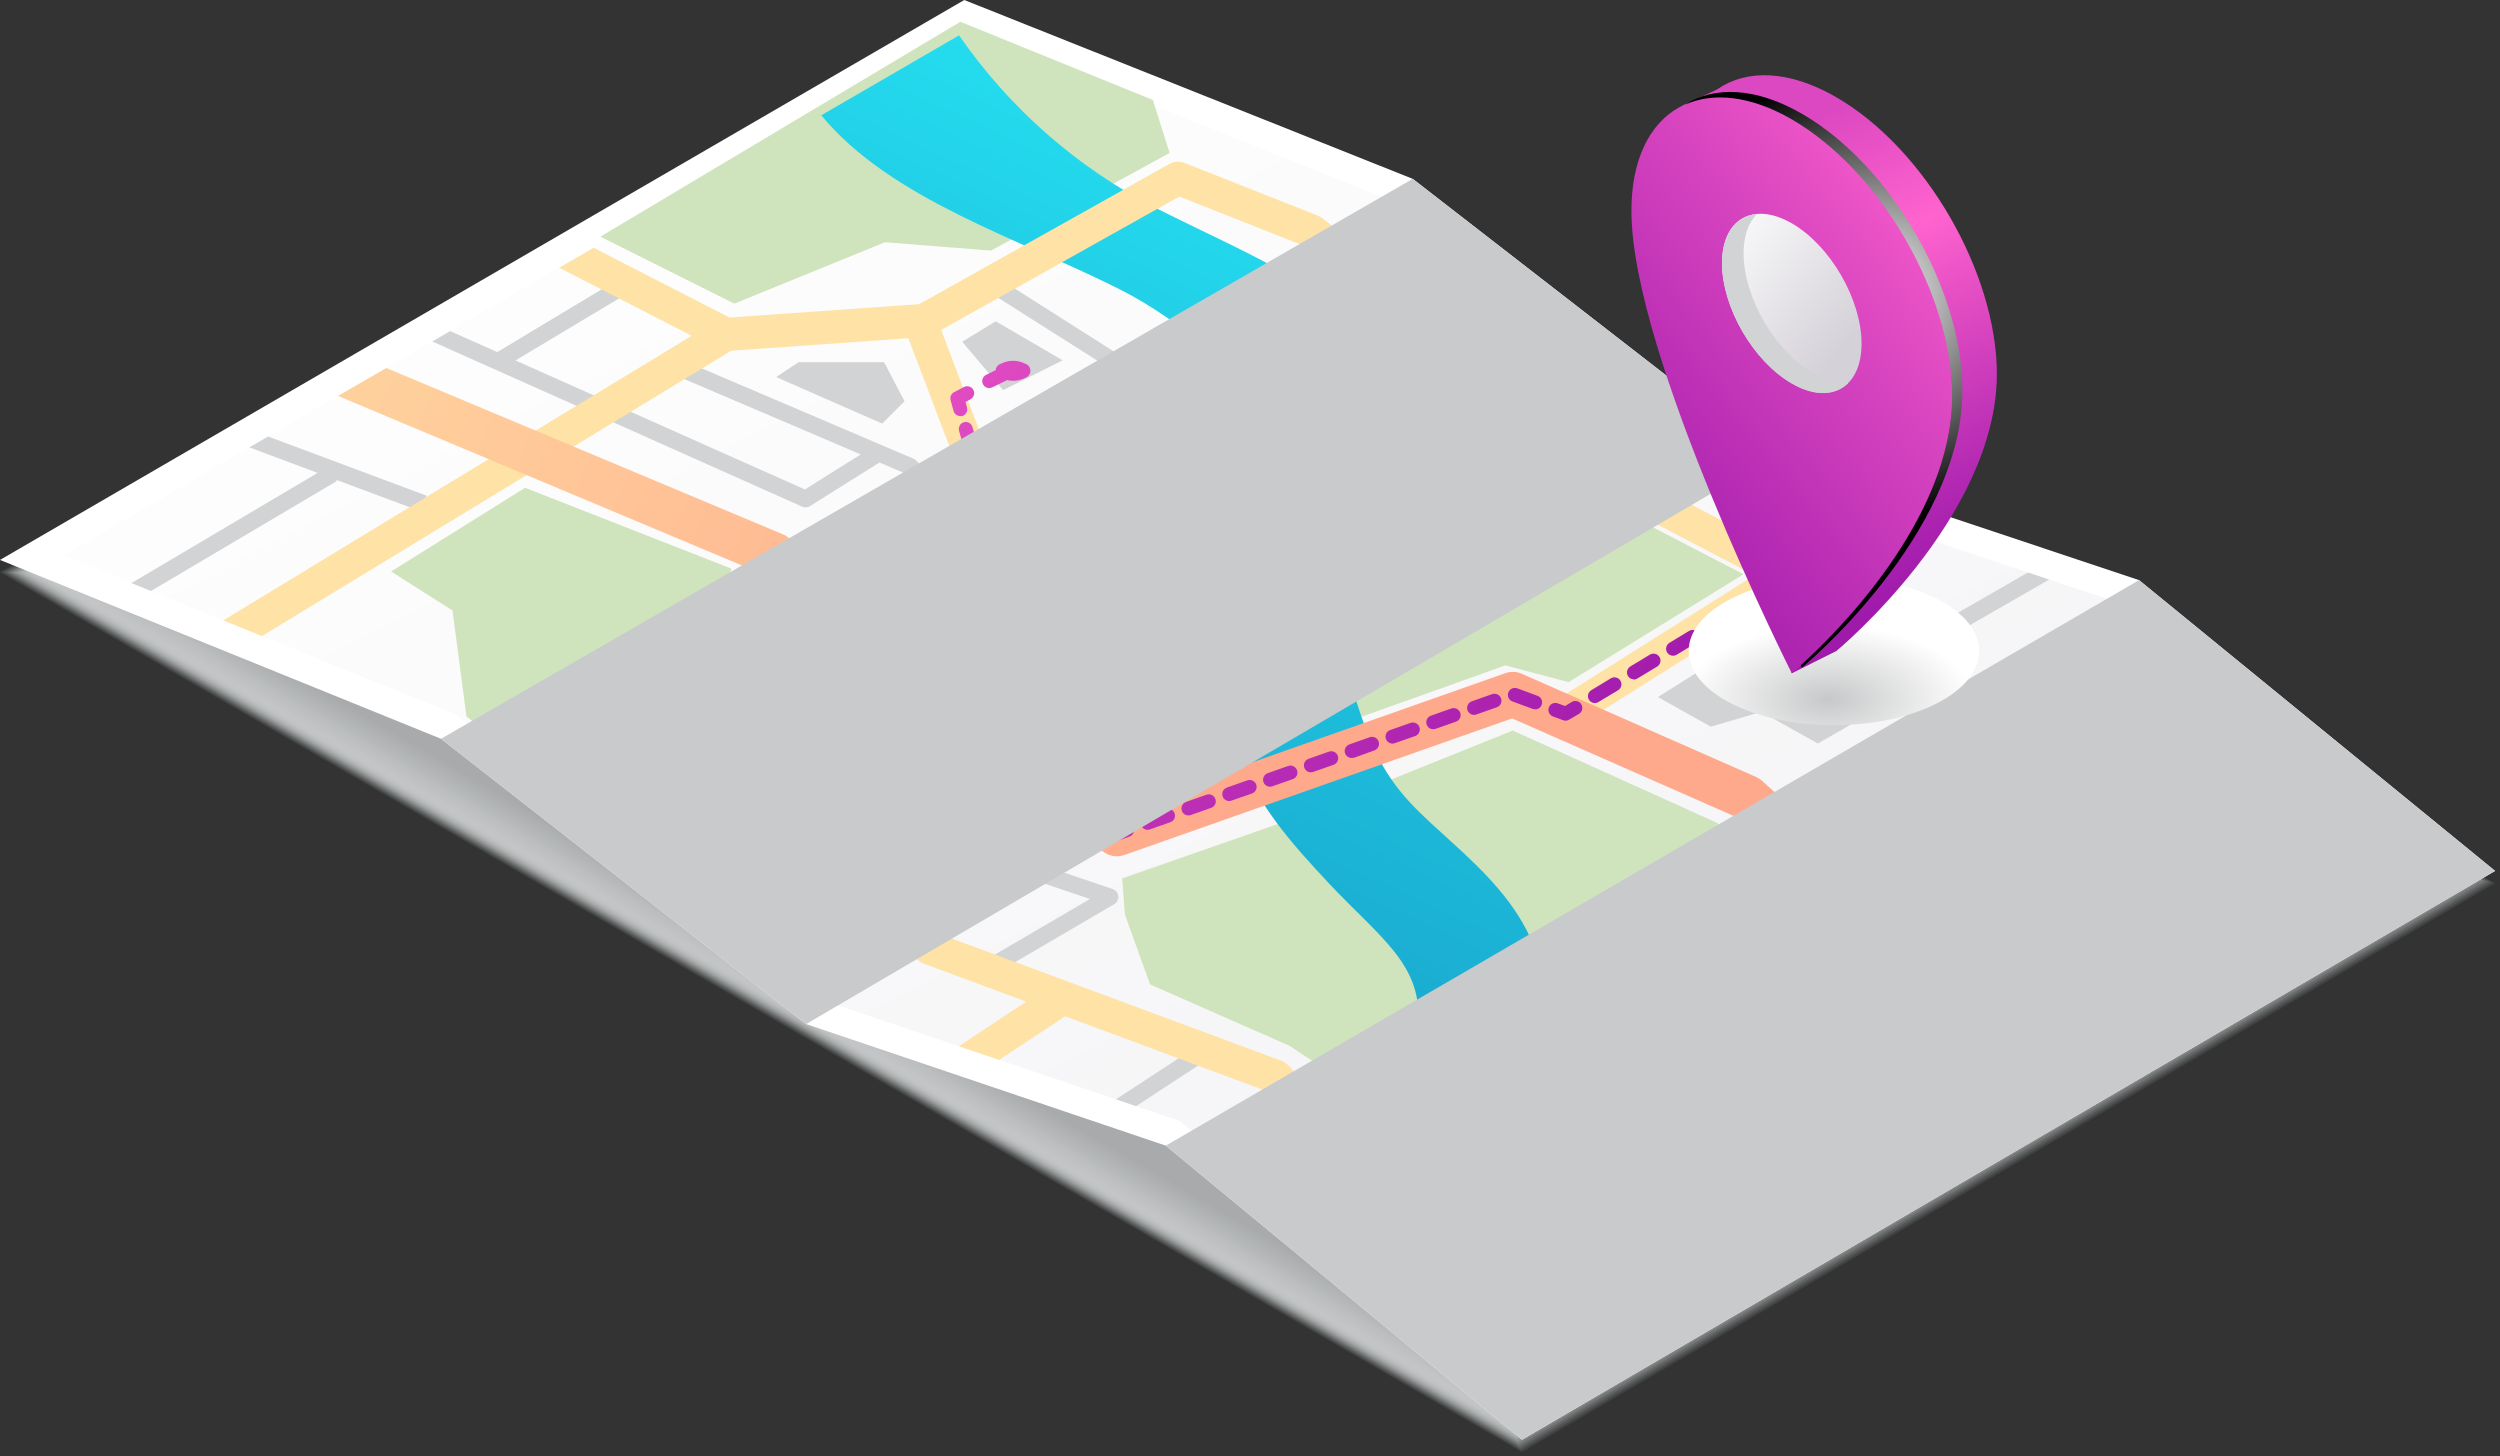 <?xml version="1.0" encoding="UTF-8"?> <svg xmlns="http://www.w3.org/2000/svg" width="448" height="261" viewBox="0 0 448 261" fill="none"><rect x="0" y="0" width="448" height="261" fill="#333333" stroke="none"/> <g clip-path="url(#clip0_733_381)"> <g style="mix-blend-mode:multiply" opacity="0.1"> <path d="M172.8 2.2L0 102.54L272.73 260.2L447.12 158.27L172.8 2.2Z" fill="#D1D3D4"></path> </g> <g style="mix-blend-mode:multiply" opacity="0.12"> <path d="M172.9 2.46L0.52 102.55L272.57 259.83L446.54 158.15L172.9 2.46Z" fill="#D0D2D3"></path> </g> <g style="mix-blend-mode:multiply" opacity="0.14"> <path d="M172.99 2.72L1.04 102.56L272.42 259.45L445.96 158.02L172.99 2.72Z" fill="#CFD1D2"></path> </g> <g style="mix-blend-mode:multiply" opacity="0.16"> <path d="M173.08 2.98L1.55 102.57L272.27 259.07L445.38 157.9L173.08 2.98Z" fill="#CED0D1"></path> </g> <g style="mix-blend-mode:multiply" opacity="0.19"> <path d="M173.17 3.23L2.07 102.58L272.12 258.7L444.79 157.77L173.17 3.23Z" fill="#CDCFD0"></path> </g> <g style="mix-blend-mode:multiply" opacity="0.21"> <path d="M173.27 3.49L2.59 102.59L271.96 258.32L444.21 157.65L173.27 3.49Z" fill="#CCCECF"></path> </g> <g style="mix-blend-mode:multiply" opacity="0.23"> <path d="M173.36 3.75L3.11 102.61L271.81 257.94L443.63 157.52L173.36 3.75Z" fill="#CBCDCE"></path> </g> <g style="mix-blend-mode:multiply" opacity="0.25"> <path d="M173.45 4.01L3.63 102.62L271.66 257.57L443.05 157.39L173.45 4.01Z" fill="#CACCCD"></path> </g> <g style="mix-blend-mode:multiply" opacity="0.27"> <path d="M173.55 4.27L4.15 102.63L271.5 257.19L442.47 157.27L173.55 4.27Z" fill="#C9CBCC"></path> </g> <g style="mix-blend-mode:multiply" opacity="0.29"> <path d="M173.64 4.53L4.66 102.64L271.35 256.81L441.88 157.14L173.64 4.53Z" fill="#C8CACB"></path> </g> <g style="mix-blend-mode:multiply" opacity="0.31"> <path d="M173.73 4.78L5.18 102.65L271.2 256.44L441.3 157.02L173.73 4.78Z" fill="#C7C9CA"></path> </g> <g style="mix-blend-mode:multiply" opacity="0.34"> <path d="M173.83 5.04L5.7 102.66L271.05 256.06L440.72 156.89L173.83 5.04Z" fill="#C6C8C9"></path> </g> <g style="mix-blend-mode:multiply" opacity="0.36"> <path d="M173.92 5.3L6.22 102.67L270.89 255.69L440.14 156.76L173.92 5.3Z" fill="#C5C7C8"></path> </g> <g style="mix-blend-mode:multiply" opacity="0.38"> <path d="M174.01 5.56L6.74 102.69L270.74 255.31L439.56 156.64L174.01 5.56Z" fill="#C4C6C7"></path> </g> <g style="mix-blend-mode:multiply" opacity="0.4"> <path d="M174.1 5.82L7.25 102.7L270.59 254.93L438.98 156.51L174.1 5.82Z" fill="#C3C5C6"></path> </g> <g style="mix-blend-mode:multiply" opacity="0.42"> <path d="M174.2 6.07L7.77 102.71L270.44 254.56L438.39 156.39L174.2 6.07Z" fill="#C2C4C5"></path> </g> <g style="mix-blend-mode:multiply" opacity="0.44"> <path d="M174.29 6.33L8.29 102.72L270.28 254.18L437.81 156.26L174.29 6.33Z" fill="#C1C3C4"></path> </g> <g style="mix-blend-mode:multiply" opacity="0.46"> <path d="M174.38 6.59L8.81 102.73L270.13 253.8L437.23 156.14L174.38 6.59Z" fill="#C0C2C3"></path> </g> <g style="mix-blend-mode:multiply" opacity="0.49"> <path d="M174.48 6.85L9.33 102.74L269.98 253.43L436.65 156.01L174.48 6.85Z" fill="#BFC1C2"></path> </g> <g style="mix-blend-mode:multiply" opacity="0.51"> <path d="M174.57 7.11L9.85 102.75L269.83 253.05L436.07 155.89L174.57 7.11Z" fill="#BEC0C1"></path> </g> <g style="mix-blend-mode:multiply" opacity="0.53"> <path d="M174.66 7.37L10.36 102.77L269.67 252.67L435.49 155.76L174.66 7.37Z" fill="#BDBFC0"></path> </g> <g style="mix-blend-mode:multiply" opacity="0.55"> <path d="M174.76 7.62L10.88 102.78L269.52 252.3L434.9 155.63L174.76 7.62Z" fill="#BDBFC0"></path> </g> <g style="mix-blend-mode:multiply" opacity="0.57"> <path d="M174.85 7.88L11.4 102.79L269.37 251.92L434.32 155.51L174.85 7.88Z" fill="#BCBEBF"></path> </g> <g style="mix-blend-mode:multiply" opacity="0.59"> <path d="M174.94 8.14L11.92 102.8L269.21 251.54L433.74 155.38L174.94 8.14Z" fill="#BBBDBE"></path> </g> <g style="mix-blend-mode:multiply" opacity="0.61"> <path d="M175.04 8.4L12.44 102.81L269.06 251.17L433.16 155.26L175.04 8.4Z" fill="#BABCBD"></path> </g> <g style="mix-blend-mode:multiply" opacity="0.64"> <path d="M175.13 8.66L12.96 102.82L268.91 250.79L432.58 155.13L175.13 8.66Z" fill="#B9BBBC"></path> </g> <g style="mix-blend-mode:multiply" opacity="0.66"> <path d="M175.22 8.91L13.47 102.83L268.76 250.41L432 155.01L175.22 8.91Z" fill="#B8BABB"></path> </g> <g style="mix-blend-mode:multiply" opacity="0.68"> <path d="M175.32 9.17L13.99 102.85L268.6 250.04L431.42 154.88L175.32 9.17Z" fill="#B7B9BA"></path> </g> <g style="mix-blend-mode:multiply" opacity="0.7"> <path d="M175.41 9.43L14.51 102.86L268.45 249.66L430.83 154.75L175.41 9.43Z" fill="#B6B8B9"></path> </g> <g style="mix-blend-mode:multiply" opacity="0.72"> <path d="M175.5 9.69L15.03 102.87L268.3 249.29L430.25 154.63L175.5 9.69Z" fill="#B5B7B8"></path> </g> <g style="mix-blend-mode:multiply" opacity="0.74"> <path d="M175.59 9.95L15.55 102.88L268.15 248.91L429.67 154.5L175.59 9.95Z" fill="#B4B6B7"></path> </g> <g style="mix-blend-mode:multiply" opacity="0.76"> <path d="M175.69 10.21L16.07 102.89L267.99 248.53L429.09 154.38L175.69 10.21Z" fill="#B3B5B6"></path> </g> <g style="mix-blend-mode:multiply" opacity="0.79"> <path d="M175.78 10.46L16.58 102.9L267.84 248.16L428.51 154.25L175.78 10.46Z" fill="#B2B4B5"></path> </g> <g style="mix-blend-mode:multiply" opacity="0.81"> <path d="M175.88 10.72L17.1 102.91L267.69 247.78L427.93 154.13L175.88 10.72Z" fill="#B1B3B4"></path> </g> <g style="mix-blend-mode:multiply" opacity="0.83"> <path d="M175.97 10.98L17.62 102.93L267.54 247.4L427.34 154L175.97 10.98Z" fill="#B0B2B3"></path> </g> <g style="mix-blend-mode:multiply" opacity="0.85"> <path d="M176.06 11.24L18.14 102.94L267.38 247.03L426.76 153.88L176.06 11.24Z" fill="#AFB1B2"></path> </g> <g style="mix-blend-mode:multiply" opacity="0.87"> <path d="M176.15 11.5L18.66 102.95L267.23 246.65L426.18 153.75L176.15 11.5Z" fill="#AEB0B1"></path> </g> <g style="mix-blend-mode:multiply" opacity="0.89"> <path d="M176.25 11.76L19.17 102.96L267.08 246.28L425.6 153.62L176.25 11.76Z" fill="#ADAFB0"></path> </g> <g style="mix-blend-mode:multiply" opacity="0.91"> <path d="M176.34 12.02L19.69 102.97L266.92 245.9L425.02 153.5L176.34 12.02Z" fill="#ACAEAF"></path> </g> <g style="mix-blend-mode:multiply" opacity="0.94"> <path d="M176.43 12.27L20.21 102.98L266.77 245.52L424.43 153.37L176.43 12.27Z" fill="#ABADAE"></path> </g> <g style="mix-blend-mode:multiply" opacity="0.96"> <path d="M176.53 12.53L20.73 102.99L266.62 245.15L423.85 153.25L176.53 12.53Z" fill="#AAACAD"></path> </g> <g style="mix-blend-mode:multiply" opacity="0.98"> <path d="M176.62 12.79L21.25 103.01L266.47 244.77L423.27 153.12L176.62 12.79Z" fill="#A9ABAC"></path> </g> <g style="mix-blend-mode:multiply"> <path d="M176.71 13.05L21.77 103.02L266.31 244.39L422.69 153L176.71 13.05Z" fill="#A8AAAB"></path> </g> <path d="M272.73 258L447.12 156.07L383.32 103.96L317.59 82.02L253.16 32.05L172.8 0L0 100.34L79.03 132.39L144.46 183.51L208.91 205.3L272.73 258Z" fill="white"></path> <path d="M211.38 200.85L146.87 179.05L81.56 128.02L11.33 99.54L173.21 5.54L250.65 36.43L315.19 86.49L380.87 108.41L438.38 155.39L273.22 251.92L211.38 200.85Z" fill="url(#paint0_linear_733_381)"></path> <path d="M178.43 57.57L172.43 61.24L179.76 69.91L190.43 64.57L178.43 57.57Z" fill="#D1D3D4"></path> <path d="M137.95 172.08L174.71 148.99L187.2 158.28C187.325 158.369 187.464 158.44 187.61 158.49L195.33 161.1L176.5 172.1L178.02 174.69L199.66 162.03C199.909 161.887 200.111 161.674 200.242 161.419C200.374 161.164 200.428 160.876 200.4 160.59C200.37 160.305 200.261 160.035 200.084 159.81C199.907 159.585 199.67 159.415 199.4 159.32L188.79 155.73L177.43 147.28L188.22 140.51L186.62 137.97L135.43 170.11L137.95 172.08Z" fill="#D1D3D4"></path> <path d="M56.92 84.74L23.55 104.49L27.05 105.91L60.36 86.2L60.23 85.98L75.4 91.64L76.45 88.83L48.04 78.22L44.68 80.17L56.92 84.74Z" fill="#D1D3D4"></path> <path d="M143.73 90.79C143.922 90.876 144.13 90.92 144.34 90.92C144.622 90.923 144.899 90.847 145.14 90.7L157.6 82.88L162.27 84.88L189.08 109.7L191.08 107.5L184.81 101.69L217.68 81.55C217.88 81.427 218.048 81.259 218.172 81.06C218.295 80.86 218.37 80.634 218.39 80.4C218.411 80.166 218.377 79.929 218.29 79.71C218.204 79.492 218.066 79.296 217.89 79.14L199.56 62.98C199.503 62.925 199.44 62.878 199.37 62.84L179.7 50.34L178.09 52.87L197.66 65.27L206.9 73.42L175.26 92.79L164.11 82.47C163.985 82.351 163.839 82.256 163.68 82.19L121.68 64.27L120.51 67.03L154.24 81.43L144.24 87.71L92.37 64.59L112.66 52.44L111.11 49.87L89.11 63.09L80.66 59.33L77.46 61.19L143.73 90.79ZM209.28 75.51L214.41 80.04L182.55 99.56L177.55 94.93L209.28 75.51Z" fill="#D1D3D4"></path> <path d="M327.13 197.16L325.06 199.32L339.5 213.18L342.19 211.61L327.13 197.16Z" fill="#D1D3D4"></path> <path d="M215.91 190.16L214.27 187.65L199.97 197L203.59 198.22L215.91 190.16Z" fill="#D1D3D4"></path> <path d="M346.28 141.16C346.329 141.439 346.455 141.698 346.644 141.908C346.833 142.119 347.078 142.272 347.35 142.35L370.66 149.01L371.49 146.13L349.06 139.72L347.78 132.18L384.3 111.23L381.81 109.23L347.26 129.03L346.57 125.03C346.531 124.799 346.44 124.581 346.303 124.392C346.166 124.203 345.987 124.048 345.78 123.94L338.66 120.28L367.2 103.86L363.4 102.59L335.47 118.66L313.75 107.57L312.38 110.24L343.71 126.24L346.28 141.16Z" fill="#D1D3D4"></path> <path d="M266.07 48.38L254.68 54.94L256.17 57.54L268.63 50.37L266.07 48.38Z" fill="#D1D3D4"></path> <path d="M216.76 102.91L257.43 101.24L294.43 93.57L312.43 102.91L281.09 122.24L269.76 119.24L218.43 137.57L202.76 108.57L216.76 102.91Z" fill="#CFE4BD"></path> <path d="M172.09 3.9L107.59 42.41L131.59 54.41L158.59 43.41L177.59 44.91L209.59 27.41L206.59 17.91L172.09 3.9Z" fill="#CFE4BD"></path> <path d="M232.59 146.41L201.09 157.41L201.59 163.91L206.09 176.41L231.09 187.41L235.59 190.41L238.09 192.41L284.09 202.41L295.09 209.91L318.09 195.91L307.09 177.41L318.09 155.91L307.59 147.41L271.09 130.91L232.59 146.41Z" fill="#CFE4BD"></path> <path d="M240.46 224.86L267.58 247.27C270.3 233.02 275.15 203.5 276.76 182.57C278.27 162.95 261.56 153.34 252.76 143.9C247.35 138.1 245.31 132.6 243.1 125.81C240.27 117.12 241.92 109.14 243.83 99.9C245.83 90.4 250.7 78.46 247.43 66.57C243.76 53.24 225.26 46.44 206.95 37.19C192.901 29.935 180.851 19.337 171.86 6.33L147.17 20.66C159.66 35.79 182.75 42.79 200.76 51.9C211.82 57.49 224.14 68.28 225.45 73.06C227.45 80.31 225.96 87.51 224.24 95.85C222.07 106.36 216.51 118.99 220.98 132.73C224.56 143.73 231.75 151.43 238.09 158.24C246.88 167.66 254.92 172.77 254.09 183.14C253.04 197.29 245.91 213.93 240.46 224.86Z" fill="url(#paint1_linear_733_381)"></path> <path d="M300.33 218.43L374.67 172.43C375.117 172.153 375.484 171.764 375.733 171.3C375.982 170.837 376.105 170.316 376.09 169.79L375.14 133.94L395.36 120.22L390.52 116.22L370.41 129.85C369.994 130.133 369.657 130.516 369.428 130.963C369.199 131.41 369.086 131.908 369.1 132.41L370.05 168.19L295.52 214.35V214.45L284.97 205.6C284.578 205.281 284.115 205.061 283.62 204.96L235.52 195.63L230.72 190.79C230.41 190.489 230.043 190.254 229.64 190.1L168.15 167.29L118.15 123.86L177.15 88.49C177.753 88.128 178.211 87.565 178.441 86.899C178.671 86.234 178.66 85.508 178.41 84.85L168.66 59.13L211.33 35.22L233.59 44.03L296.74 93.79C296.883 93.905 297.037 94.006 297.2 94.09L314.4 103.09L279 125.37L282.19 130.44L339.28 94.53L331.92 92.07L319.73 99.79L319.99 99.3L300.23 88.93L236.95 39.1C236.723 38.919 236.47 38.774 236.2 38.67L212.2 29.17C211.785 29.006 211.34 28.936 210.895 28.965C210.451 28.995 210.018 29.123 209.63 29.34L164.71 54.51L130.71 56.9L106.37 44.4L100.21 47.98L123.95 60.17L40.02 111.17L46.95 113.98L131.02 62.85L162.78 60.61L171.89 84.61L111.55 120.79C111.144 121.035 110.803 121.371 110.552 121.773C110.302 122.174 110.15 122.629 110.11 123.1C110.065 123.571 110.132 124.046 110.306 124.485C110.48 124.925 110.755 125.317 111.11 125.63L164.61 172.13C164.881 172.367 165.192 172.554 165.53 172.68L183.91 179.49L171.83 187.49L179.04 189.93L190.88 182.12L226.88 195.49L231.88 200.49C232.303 200.912 232.843 201.197 233.43 201.31L281.67 210.66L307.14 232L312.74 228.79L300.33 218.43Z" fill="#FEE2A6"></path> <path d="M315.77 139.93C315.452 139.649 315.095 139.417 314.71 139.24L272.71 120.74C271.779 120.331 270.728 120.292 269.77 120.63L200.88 144.89L179.1 127.18C180.517 125.598 181.313 123.555 181.34 121.43C181.333 120.46 181.154 119.498 180.81 118.59L210.27 102.33L255.4 98.89C256.015 98.848 256.612 98.66 257.14 98.34L298.66 73.68L291.87 68.41L253.87 90.99L208.8 94.42C208.228 94.462 207.672 94.625 207.17 94.9L175.17 112.6C172.021 111.036 168.545 110.245 165.03 110.29C163.076 110.287 161.128 110.519 159.23 110.98L141.23 96.3C140.927 96.058 140.59 95.863 140.23 95.72L69.23 65.95L60.56 70.95L136.56 102.84L151.56 115.03C149.847 116.677 148.854 118.935 148.8 121.31C148.817 122.816 149.235 124.289 150.01 125.58L109.8 150.01L116.54 155.28L156.66 130.93C159.374 131.977 162.261 132.503 165.17 132.48C167.423 132.49 169.665 132.176 171.83 131.55L197.61 152.55C198.14 152.982 198.773 153.27 199.447 153.387C200.121 153.505 200.814 153.447 201.46 153.22L270.97 128.74L310.97 146.35L367.34 196.99L374.59 192.75L315.77 139.93ZM171.77 122.93C169.719 123.986 167.435 124.508 165.13 124.45C162.785 124.507 160.464 123.974 158.38 122.9C157.16 122.19 156.75 121.51 156.75 121.31C156.75 121.11 157.15 120.46 158.33 119.78C160.38 118.725 162.664 118.202 164.97 118.26C167.312 118.205 169.63 118.742 171.71 119.82C172.93 120.52 173.34 121.2 173.34 121.4C173.34 121.6 172.95 122.28 171.77 122.96V122.93Z" fill="url(#paint2_linear_733_381)"></path> <path d="M375.59 191.41L365.09 180.91L379.09 171.91L395.59 128.91L401.59 126.41L437.09 155.41L375.59 191.41Z" fill="#CFE4BD"></path> <path d="M109.09 147.41L83.59 128.41L81.09 109.41L70.09 102.41L94.09 87.41L131.09 101.91L128.59 108.91L109.09 120.41L100.59 125.91L113.59 129.41L117.59 143.91L109.09 147.41Z" fill="#CFE4BD"></path> <path d="M322.93 118.65C322.755 118.652 322.582 118.618 322.42 118.55L320.59 117.73C320.288 117.595 320.052 117.345 319.934 117.036C319.816 116.726 319.825 116.383 319.96 116.08C320.096 115.778 320.345 115.542 320.655 115.424C320.964 115.306 321.308 115.315 321.61 115.45L323.44 116.26C323.742 116.396 323.978 116.646 324.096 116.955C324.214 117.264 324.205 117.608 324.07 117.91C323.973 118.131 323.813 118.319 323.611 118.45C323.408 118.582 323.172 118.651 322.93 118.65Z" fill="url(#paint3_linear_733_381)"></path> <path d="M317.52 116.24C317.344 116.242 317.17 116.205 317.01 116.13L313.43 114.54C313.128 114.403 312.891 114.151 312.773 113.84C312.655 113.529 312.665 113.184 312.8 112.88C312.936 112.578 313.186 112.342 313.495 112.224C313.805 112.106 314.148 112.115 314.45 112.25L318.03 113.85C318.181 113.916 318.317 114.011 318.43 114.13C318.544 114.249 318.632 114.39 318.691 114.543C318.749 114.697 318.777 114.86 318.772 115.025C318.766 115.189 318.729 115.351 318.66 115.5C318.564 115.722 318.405 115.91 318.202 116.042C317.999 116.173 317.762 116.242 317.52 116.24Z" fill="url(#paint4_linear_733_381)"></path> <path d="M306.83 113.27C306.614 113.269 306.402 113.213 306.215 113.106C306.027 112.999 305.871 112.845 305.76 112.66C305.675 112.52 305.618 112.365 305.593 112.203C305.568 112.041 305.575 111.876 305.614 111.717C305.653 111.558 305.723 111.409 305.82 111.277C305.917 111.145 306.04 111.034 306.18 110.95L307.89 109.95C308.063 109.845 308.259 109.784 308.462 109.772C308.664 109.76 308.866 109.797 309.05 109.88L310.88 110.69C311.183 110.827 311.419 111.079 311.537 111.39C311.655 111.701 311.645 112.046 311.51 112.35C311.375 112.652 311.125 112.888 310.815 113.006C310.506 113.124 310.163 113.115 309.86 112.98L308.66 112.39L307.51 113.09C307.304 113.211 307.069 113.273 306.83 113.27Z" fill="url(#paint5_linear_733_381)"></path> <path d="M285.81 126C285.594 125.999 285.382 125.942 285.195 125.835C285.008 125.728 284.851 125.575 284.74 125.39C284.654 125.251 284.597 125.096 284.572 124.934C284.547 124.772 284.554 124.607 284.593 124.448C284.632 124.289 284.703 124.139 284.8 124.008C284.897 123.876 285.019 123.765 285.16 123.68L288.66 121.56C288.8 121.475 288.956 121.418 289.119 121.392C289.281 121.367 289.447 121.374 289.607 121.413C289.767 121.452 289.917 121.523 290.05 121.62C290.182 121.717 290.294 121.84 290.38 121.98C290.465 122.12 290.522 122.275 290.547 122.437C290.572 122.599 290.565 122.764 290.526 122.923C290.487 123.082 290.417 123.232 290.319 123.363C290.222 123.495 290.1 123.606 289.96 123.69L286.46 125.79C286.266 125.917 286.041 125.99 285.81 126ZM292.81 121.75C292.594 121.753 292.382 121.699 292.194 121.593C292.007 121.488 291.85 121.335 291.74 121.15C291.654 121.01 291.597 120.854 291.572 120.691C291.547 120.529 291.554 120.363 291.593 120.203C291.632 120.043 291.702 119.893 291.799 119.76C291.896 119.628 292.019 119.516 292.16 119.43L295.66 117.31C295.944 117.14 296.284 117.089 296.606 117.167C296.928 117.246 297.206 117.448 297.38 117.73C297.465 117.871 297.522 118.027 297.547 118.189C297.573 118.352 297.566 118.518 297.527 118.678C297.488 118.837 297.417 118.988 297.32 119.12C297.223 119.253 297.1 119.365 296.96 119.45L293.45 121.57C293.264 121.7 293.046 121.776 292.82 121.79L292.81 121.75ZM299.81 117.51C299.595 117.511 299.383 117.456 299.196 117.351C299.009 117.246 298.851 117.094 298.74 116.91C298.57 116.625 298.52 116.284 298.601 115.962C298.681 115.64 298.886 115.363 299.17 115.19L302.67 113.07C302.81 112.985 302.966 112.928 303.129 112.902C303.291 112.877 303.457 112.884 303.617 112.923C303.777 112.962 303.927 113.033 304.06 113.13C304.192 113.227 304.304 113.35 304.39 113.49C304.559 113.776 304.609 114.117 304.528 114.439C304.448 114.761 304.243 115.038 303.96 115.21L300.46 117.33C300.266 117.446 300.045 117.508 299.82 117.51H299.81Z" fill="url(#paint6_linear_733_381)"></path> <path d="M280.59 129.15C280.444 129.152 280.299 129.128 280.16 129.08L278.29 128.39C278.136 128.334 277.994 128.247 277.873 128.135C277.752 128.023 277.655 127.889 277.586 127.739C277.517 127.59 277.479 127.428 277.473 127.263C277.466 127.099 277.493 126.935 277.55 126.78C277.606 126.626 277.692 126.485 277.803 126.364C277.914 126.243 278.047 126.145 278.196 126.077C278.345 126.008 278.506 125.969 278.67 125.963C278.833 125.957 278.997 125.983 279.15 126.04L280.46 126.52L281.66 125.79C281.8 125.705 281.955 125.648 282.117 125.623C282.279 125.598 282.444 125.605 282.603 125.644C282.762 125.683 282.912 125.753 283.043 125.851C283.175 125.948 283.286 126.07 283.37 126.21C283.456 126.351 283.513 126.507 283.538 126.669C283.564 126.832 283.556 126.998 283.517 127.158C283.478 127.317 283.408 127.468 283.311 127.601C283.214 127.733 283.091 127.845 282.95 127.93L281.24 128.93C281.049 129.063 280.823 129.139 280.59 129.15Z" fill="url(#paint7_linear_733_381)"></path> <path d="M205.66 148.7C205.401 148.701 205.149 148.621 204.938 148.473C204.727 148.324 204.566 148.114 204.48 147.87C204.37 147.557 204.389 147.214 204.531 146.914C204.673 146.615 204.928 146.383 205.24 146.27L208.9 144.99C209.054 144.935 209.218 144.911 209.381 144.919C209.545 144.927 209.705 144.968 209.853 145.039C210.001 145.109 210.133 145.209 210.243 145.331C210.352 145.453 210.436 145.595 210.49 145.75C210.545 145.905 210.569 146.068 210.561 146.232C210.553 146.396 210.512 146.556 210.441 146.704C210.371 146.852 210.271 146.984 210.149 147.093C210.027 147.202 209.884 147.286 209.73 147.34L206.07 148.63C205.938 148.677 205.799 148.701 205.66 148.7ZM212.97 146.13C212.71 146.132 212.456 146.051 212.244 145.9C212.033 145.75 211.873 145.536 211.79 145.29C211.734 145.136 211.71 144.972 211.718 144.809C211.727 144.645 211.767 144.485 211.838 144.337C211.909 144.189 212.008 144.057 212.13 143.947C212.252 143.838 212.395 143.754 212.55 143.7L216.21 142.41C216.523 142.302 216.866 142.322 217.164 142.466C217.462 142.611 217.691 142.867 217.8 143.18C217.855 143.335 217.879 143.498 217.871 143.662C217.863 143.826 217.822 143.986 217.751 144.134C217.681 144.282 217.581 144.414 217.459 144.523C217.337 144.633 217.194 144.716 217.04 144.77L213.38 146.06C213.242 146.111 213.096 146.135 212.95 146.13H212.97ZM220.28 143.55C220.022 143.549 219.77 143.469 219.559 143.321C219.348 143.172 219.188 142.963 219.1 142.72C219.045 142.565 219.021 142.401 219.03 142.237C219.039 142.073 219.08 141.912 219.152 141.764C219.224 141.616 219.324 141.484 219.447 141.375C219.57 141.266 219.714 141.183 219.87 141.13L223.52 139.84C223.833 139.731 224.176 139.749 224.476 139.892C224.775 140.034 225.007 140.289 225.12 140.6C225.229 140.915 225.209 141.259 225.064 141.559C224.92 141.859 224.663 142.089 224.35 142.2L220.66 143.48C220.531 143.526 220.396 143.549 220.26 143.55H220.28ZM227.59 140.98C227.33 140.98 227.077 140.899 226.866 140.749C226.654 140.598 226.495 140.385 226.41 140.14C226.301 139.827 226.321 139.484 226.466 139.186C226.61 138.888 226.867 138.659 227.18 138.55L230.83 137.26C231.144 137.151 231.489 137.171 231.788 137.316C232.088 137.46 232.319 137.717 232.43 138.03C232.485 138.185 232.509 138.349 232.5 138.514C232.491 138.678 232.449 138.838 232.377 138.986C232.306 139.134 232.205 139.267 232.082 139.375C231.959 139.484 231.815 139.567 231.66 139.62L228.01 140.91C227.868 140.96 227.719 140.984 227.57 140.98H227.59ZM234.91 138.4C234.651 138.401 234.399 138.321 234.188 138.173C233.977 138.024 233.816 137.814 233.73 137.57C233.674 137.416 233.65 137.252 233.658 137.089C233.667 136.925 233.707 136.765 233.778 136.617C233.849 136.469 233.948 136.337 234.07 136.227C234.192 136.118 234.335 136.034 234.49 135.98L238.15 134.69C238.304 134.635 238.468 134.611 238.631 134.619C238.795 134.627 238.955 134.668 239.103 134.739C239.251 134.809 239.383 134.909 239.493 135.031C239.602 135.153 239.686 135.295 239.74 135.45C239.849 135.763 239.831 136.107 239.688 136.406C239.546 136.706 239.291 136.937 238.98 137.05L235.32 138.33C235.182 138.379 235.036 138.403 234.89 138.4H234.91ZM242.22 135.83C241.96 135.832 241.706 135.751 241.494 135.6C241.282 135.45 241.123 135.236 241.04 134.99C240.984 134.836 240.96 134.672 240.968 134.509C240.977 134.345 241.017 134.185 241.088 134.037C241.159 133.889 241.258 133.757 241.38 133.647C241.502 133.538 241.645 133.454 241.8 133.4L245.46 132.11C245.773 132.002 246.116 132.022 246.414 132.166C246.712 132.311 246.941 132.567 247.05 132.88C247.105 133.035 247.129 133.198 247.121 133.362C247.113 133.526 247.072 133.686 247.001 133.834C246.931 133.982 246.831 134.114 246.709 134.223C246.587 134.333 246.444 134.416 246.29 134.47L242.66 135.79C242.508 135.819 242.352 135.819 242.2 135.79L242.22 135.83ZM249.53 133.25C249.271 133.251 249.019 133.171 248.808 133.023C248.597 132.874 248.436 132.664 248.35 132.42C248.294 132.266 248.27 132.102 248.278 131.939C248.287 131.775 248.327 131.615 248.398 131.467C248.469 131.319 248.568 131.187 248.69 131.077C248.812 130.968 248.955 130.884 249.11 130.83L252.77 129.54C252.924 129.485 253.088 129.461 253.251 129.469C253.415 129.477 253.575 129.518 253.723 129.589C253.871 129.659 254.003 129.759 254.113 129.881C254.222 130.003 254.306 130.145 254.36 130.3C254.469 130.613 254.451 130.957 254.308 131.256C254.166 131.556 253.911 131.787 253.6 131.9L249.94 133.18C249.802 133.231 249.656 133.255 249.51 133.25H249.53ZM256.84 130.68C256.58 130.68 256.327 130.599 256.116 130.449C255.904 130.298 255.745 130.085 255.66 129.84C255.605 129.685 255.581 129.521 255.59 129.357C255.599 129.193 255.64 129.032 255.712 128.884C255.784 128.736 255.884 128.604 256.007 128.495C256.13 128.386 256.274 128.303 256.43 128.25L260.08 126.96C260.394 126.851 260.739 126.871 261.038 127.016C261.338 127.16 261.569 127.417 261.68 127.73C261.788 128.043 261.768 128.386 261.624 128.685C261.479 128.983 261.222 129.211 260.91 129.32L257.26 130.61C257.118 130.66 256.969 130.684 256.82 130.68H256.84ZM264.15 128.11C263.891 128.106 263.64 128.023 263.429 127.873C263.219 127.723 263.058 127.513 262.97 127.27C262.864 126.957 262.885 126.615 263.029 126.318C263.173 126.02 263.428 125.791 263.74 125.68L267.39 124.39C267.545 124.335 267.709 124.31 267.873 124.319C268.038 124.327 268.199 124.367 268.348 124.438C268.496 124.509 268.629 124.608 268.74 124.73C268.85 124.852 268.935 124.995 268.99 125.15C269.045 125.306 269.069 125.471 269.06 125.636C269.051 125.801 269.01 125.962 268.938 126.111C268.866 126.26 268.766 126.393 268.643 126.502C268.52 126.612 268.376 126.696 268.22 126.75L264.57 128.03C264.429 128.083 264.28 128.11 264.13 128.11H264.15ZM275.1 127.11C274.953 127.111 274.808 127.088 274.67 127.04L271.03 125.7C270.875 125.643 270.733 125.557 270.612 125.445C270.491 125.333 270.394 125.199 270.325 125.049C270.256 124.899 270.218 124.738 270.212 124.573C270.206 124.409 270.232 124.245 270.29 124.09C270.346 123.936 270.433 123.794 270.545 123.673C270.657 123.552 270.791 123.454 270.941 123.386C271.09 123.317 271.252 123.278 271.417 123.272C271.581 123.266 271.745 123.293 271.9 123.35L275.53 124.69C275.684 124.746 275.825 124.832 275.946 124.943C276.067 125.053 276.165 125.187 276.233 125.336C276.302 125.485 276.341 125.646 276.347 125.809C276.353 125.973 276.327 126.137 276.27 126.29C276.185 126.537 276.024 126.75 275.81 126.899C275.596 127.049 275.34 127.126 275.08 127.12L275.1 127.11Z" fill="url(#paint8_linear_733_381)"></path> <path d="M200.09 150.65C199.805 150.653 199.528 150.554 199.31 150.37L197.75 149.11C197.495 148.899 197.333 148.596 197.3 148.267C197.266 147.938 197.363 147.608 197.57 147.35C197.781 147.095 198.084 146.933 198.413 146.899C198.743 146.865 199.072 146.963 199.33 147.17L200.33 147.99L201.56 147.56C201.715 147.505 201.88 147.481 202.044 147.49C202.208 147.499 202.369 147.541 202.516 147.612C202.664 147.684 202.797 147.784 202.906 147.907C203.014 148.031 203.098 148.174 203.15 148.33C203.206 148.484 203.23 148.648 203.222 148.812C203.213 148.975 203.173 149.136 203.102 149.283C203.031 149.431 202.932 149.564 202.81 149.673C202.688 149.782 202.545 149.866 202.39 149.92L200.5 150.58C200.369 150.626 200.23 150.65 200.09 150.65Z" fill="url(#paint9_linear_733_381)"></path> <path d="M195.78 147.15C195.496 147.149 195.22 147.05 195 146.87L192.24 144.63C192.111 144.527 192.005 144.399 191.926 144.255C191.847 144.11 191.798 143.951 191.781 143.787C191.764 143.624 191.78 143.458 191.828 143.3C191.876 143.143 191.955 142.996 192.06 142.87C192.163 142.741 192.29 142.634 192.435 142.555C192.58 142.476 192.738 142.427 192.902 142.41C193.066 142.394 193.232 142.41 193.389 142.458C193.547 142.506 193.693 142.584 193.82 142.69L196.57 144.93C196.699 145.032 196.806 145.16 196.884 145.305C196.963 145.449 197.012 145.608 197.029 145.772C197.046 145.936 197.03 146.101 196.982 146.259C196.934 146.416 196.855 146.563 196.75 146.69C196.633 146.834 196.485 146.95 196.317 147.03C196.15 147.11 195.966 147.151 195.78 147.15ZM190.27 142.67C189.981 142.668 189.702 142.565 189.48 142.38L186.72 140.14C186.465 139.929 186.303 139.626 186.269 139.296C186.236 138.967 186.333 138.638 186.54 138.38C186.751 138.124 187.054 137.962 187.383 137.929C187.713 137.895 188.042 137.992 188.3 138.2L191.06 140.45C191.315 140.659 191.476 140.96 191.51 141.288C191.544 141.615 191.447 141.943 191.24 142.2C191.124 142.345 190.976 142.463 190.808 142.545C190.64 142.626 190.457 142.669 190.27 142.67ZM184.75 138.18C184.462 138.182 184.183 138.083 183.96 137.9L181.21 135.66C181.082 135.557 180.975 135.429 180.896 135.285C180.817 135.141 180.768 134.983 180.75 134.819C180.732 134.656 180.747 134.49 180.793 134.332C180.84 134.175 180.917 134.028 181.02 133.9C181.123 133.771 181.25 133.664 181.395 133.585C181.54 133.506 181.699 133.457 181.862 133.44C182.026 133.424 182.192 133.44 182.349 133.488C182.507 133.536 182.653 133.614 182.78 133.72L185.54 135.96C185.669 136.062 185.776 136.19 185.854 136.335C185.933 136.479 185.982 136.638 185.999 136.802C186.016 136.966 186 137.131 185.952 137.289C185.904 137.446 185.825 137.593 185.72 137.72C185.602 137.862 185.454 137.978 185.286 138.057C185.118 138.137 184.936 138.178 184.75 138.18ZM179.23 133.7C178.946 133.695 178.672 133.596 178.45 133.42L175.66 131.17C175.532 131.068 175.425 130.941 175.346 130.797C175.268 130.654 175.219 130.496 175.202 130.332C175.185 130.169 175.201 130.005 175.249 129.848C175.297 129.691 175.375 129.546 175.48 129.42C175.583 129.291 175.71 129.185 175.855 129.106C175.999 129.027 176.157 128.977 176.321 128.959C176.484 128.942 176.65 128.957 176.807 129.003C176.965 129.049 177.112 129.126 177.24 129.23L179.99 131.48C180.118 131.582 180.225 131.708 180.304 131.852C180.382 131.996 180.432 132.154 180.448 132.317C180.465 132.48 180.449 132.644 180.401 132.801C180.354 132.958 180.275 133.104 180.17 133.23C180.058 133.373 179.916 133.49 179.753 133.571C179.591 133.652 179.412 133.696 179.23 133.7Z" fill="url(#paint10_linear_733_381)"></path> <path d="M173.72 129.21C173.432 129.212 173.152 129.113 172.93 128.93L171.38 127.67C171.23 127.551 171.111 127.398 171.031 127.224C170.952 127.051 170.913 126.861 170.92 126.67C170.915 126.476 170.957 126.284 171.043 126.11C171.128 125.936 171.254 125.785 171.41 125.67C171.855 125.308 172.273 124.914 172.66 124.49C172.768 124.366 172.9 124.265 173.048 124.192C173.196 124.12 173.357 124.077 173.522 124.067C173.686 124.057 173.851 124.079 174.007 124.133C174.163 124.187 174.306 124.271 174.43 124.38C174.676 124.602 174.825 124.913 174.844 125.245C174.862 125.576 174.749 125.901 174.53 126.15C174.38 126.33 174.22 126.49 174.07 126.64L174.5 126.99C174.63 127.096 174.738 127.228 174.817 127.377C174.897 127.525 174.945 127.688 174.96 127.856C174.975 128.024 174.956 128.193 174.904 128.354C174.853 128.514 174.77 128.662 174.66 128.79C174.541 128.922 174.396 129.027 174.234 129.1C174.072 129.172 173.897 129.21 173.72 129.21Z" fill="url(#paint11_linear_733_381)"></path> <path d="M175.48 123.48C175.347 123.481 175.215 123.458 175.09 123.41C174.777 123.307 174.517 123.084 174.367 122.79C174.217 122.496 174.189 122.154 174.29 121.84C174.433 121.421 174.507 120.983 174.51 120.54C174.511 120.063 174.416 119.59 174.23 119.15C174.165 118.999 174.131 118.837 174.129 118.673C174.128 118.509 174.159 118.346 174.222 118.194C174.284 118.042 174.376 117.904 174.493 117.788C174.609 117.673 174.748 117.581 174.9 117.52C175.052 117.456 175.215 117.423 175.379 117.422C175.544 117.421 175.707 117.452 175.86 117.514C176.012 117.577 176.151 117.668 176.267 117.784C176.384 117.9 176.477 118.038 176.54 118.19C176.85 118.935 177.01 119.734 177.01 120.54C177.009 121.244 176.894 121.943 176.67 122.61C176.59 122.863 176.431 123.083 176.217 123.239C176.003 123.396 175.745 123.48 175.48 123.48ZM173.11 117.12C172.835 117.121 172.568 117.029 172.35 116.86C171.494 116.223 170.533 115.739 169.51 115.43C169.195 115.329 168.931 115.107 168.778 114.814C168.624 114.52 168.593 114.177 168.69 113.86C168.792 113.544 169.013 113.281 169.307 113.128C169.601 112.974 169.943 112.943 170.26 113.04C171.565 113.439 172.79 114.061 173.88 114.88C174.011 114.981 174.12 115.107 174.202 115.25C174.284 115.393 174.336 115.551 174.357 115.714C174.377 115.878 174.365 116.044 174.321 116.203C174.277 116.362 174.202 116.51 174.1 116.64C173.985 116.792 173.835 116.915 173.663 116.998C173.491 117.081 173.302 117.123 173.11 117.12ZM166.32 114.82H166.21C165.062 114.74 163.909 114.74 162.76 114.82C162.596 114.834 162.431 114.814 162.275 114.763C162.119 114.712 161.974 114.63 161.85 114.521C161.726 114.413 161.625 114.281 161.553 114.133C161.481 113.985 161.439 113.825 161.43 113.66C161.42 113.496 161.441 113.331 161.494 113.175C161.547 113.02 161.63 112.876 161.739 112.752C161.848 112.629 161.98 112.528 162.128 112.455C162.276 112.383 162.436 112.34 162.6 112.33C163.872 112.24 165.149 112.24 166.42 112.33C166.751 112.358 167.056 112.516 167.27 112.769C167.484 113.022 167.588 113.35 167.56 113.68C167.526 113.985 167.381 114.267 167.152 114.472C166.923 114.676 166.627 114.79 166.32 114.79V114.82Z" fill="url(#paint12_linear_733_381)"></path> <path d="M157.09 115.65C156.798 115.65 156.515 115.547 156.29 115.36L154.76 114.08C154.633 113.974 154.529 113.844 154.453 113.697C154.376 113.551 154.33 113.391 154.316 113.226C154.302 113.061 154.321 112.896 154.371 112.738C154.422 112.581 154.503 112.435 154.61 112.31C154.825 112.059 155.13 111.903 155.459 111.875C155.789 111.847 156.116 111.949 156.37 112.16L157.37 113.04C157.73 112.96 158.21 112.86 158.79 112.76C158.951 112.729 159.116 112.731 159.277 112.765C159.437 112.799 159.589 112.865 159.724 112.958C159.858 113.05 159.973 113.169 160.062 113.307C160.151 113.445 160.211 113.599 160.24 113.76C160.299 114.084 160.226 114.419 160.039 114.691C159.852 114.962 159.564 115.149 159.24 115.21C158.11 115.41 157.4 115.6 157.39 115.6C157.293 115.629 157.192 115.645 157.09 115.65Z" fill="url(#paint13_linear_733_381)"></path> <path d="M152.42 111.73C152.123 111.729 151.836 111.623 151.61 111.43L148.47 108.79C148.344 108.685 148.24 108.556 148.163 108.41C148.087 108.264 148.041 108.105 148.027 107.941C148.013 107.777 148.032 107.612 148.082 107.456C148.132 107.3 148.213 107.155 148.32 107.03C148.425 106.903 148.554 106.799 148.7 106.723C148.846 106.647 149.005 106.6 149.169 106.587C149.333 106.573 149.498 106.591 149.654 106.642C149.81 106.692 149.955 106.773 150.08 106.88L153.22 109.52C153.347 109.625 153.451 109.754 153.527 109.9C153.603 110.045 153.65 110.205 153.664 110.368C153.677 110.532 153.659 110.697 153.608 110.854C153.558 111.01 153.477 111.155 153.37 111.28C153.254 111.419 153.109 111.532 152.945 111.61C152.781 111.687 152.602 111.728 152.42 111.73Z" fill="url(#paint14_linear_733_381)"></path> <path d="M146.12 106.44C145.828 106.442 145.544 106.339 145.32 106.15L143.79 104.86C143.637 104.732 143.517 104.569 143.44 104.384C143.364 104.2 143.333 103.999 143.35 103.8C143.362 103.595 143.425 103.396 143.533 103.221C143.641 103.047 143.792 102.902 143.97 102.8L145.7 101.8C145.842 101.718 145.999 101.664 146.162 101.641C146.324 101.619 146.49 101.629 146.649 101.671C146.807 101.713 146.957 101.786 147.087 101.885C147.218 101.984 147.328 102.108 147.41 102.25C147.574 102.539 147.618 102.88 147.531 103.2C147.445 103.52 147.237 103.793 146.95 103.96L146.76 104.07L146.93 104.21C147.057 104.316 147.162 104.446 147.238 104.593C147.314 104.739 147.361 104.899 147.375 105.064C147.389 105.229 147.37 105.394 147.319 105.552C147.269 105.709 147.188 105.855 147.08 105.98C146.965 106.123 146.818 106.239 146.652 106.319C146.486 106.398 146.305 106.44 146.12 106.44Z" fill="url(#paint15_linear_733_381)"></path> <path d="M149.39 102.37C149.17 102.372 148.953 102.315 148.762 102.206C148.57 102.098 148.411 101.94 148.3 101.75C148.136 101.462 148.093 101.12 148.179 100.8C148.265 100.48 148.474 100.207 148.76 100.04L151.82 98.27C151.962 98.187 152.119 98.133 152.281 98.111C152.444 98.089 152.609 98.099 152.768 98.141C152.927 98.182 153.076 98.255 153.207 98.354C153.337 98.454 153.447 98.578 153.53 98.72C153.694 99.008 153.737 99.349 153.651 99.669C153.565 99.989 153.356 100.263 153.07 100.43L150.01 102.2C149.823 102.312 149.608 102.371 149.39 102.37ZM155.51 98.82C155.29 98.822 155.073 98.765 154.882 98.656C154.69 98.547 154.531 98.39 154.42 98.2C154.256 97.912 154.213 97.57 154.299 97.25C154.385 96.93 154.594 96.657 154.88 96.49L157.94 94.71C158.228 94.546 158.569 94.503 158.889 94.589C159.21 94.675 159.483 94.884 159.65 95.17C159.813 95.457 159.856 95.796 159.77 96.115C159.684 96.433 159.476 96.704 159.19 96.87L156.13 98.65C155.938 98.748 155.725 98.796 155.51 98.79V98.82ZM161.63 95.27C161.409 95.271 161.191 95.213 161 95.102C160.808 94.991 160.65 94.832 160.54 94.64C160.376 94.352 160.333 94.01 160.419 93.69C160.505 93.37 160.714 93.097 161 92.93L164.06 91.16C164.202 91.077 164.359 91.023 164.521 91.001C164.684 90.979 164.849 90.989 165.008 91.031C165.167 91.072 165.316 91.145 165.447 91.244C165.577 91.344 165.687 91.468 165.77 91.61C165.934 91.898 165.977 92.239 165.891 92.559C165.805 92.879 165.596 93.153 165.31 93.32L162.25 95.1C162.07 95.203 161.868 95.261 161.66 95.27H161.63ZM167.75 91.71C167.53 91.71 167.314 91.652 167.123 91.544C166.932 91.435 166.773 91.279 166.66 91.09C166.496 90.802 166.453 90.46 166.539 90.14C166.625 89.82 166.834 89.547 167.12 89.38L170.18 87.6C170.468 87.436 170.809 87.393 171.129 87.479C171.45 87.565 171.723 87.774 171.89 88.06C172.054 88.348 172.097 88.689 172.011 89.009C171.925 89.329 171.716 89.603 171.43 89.77L168.37 91.54C168.183 91.652 167.968 91.711 167.75 91.71Z" fill="url(#paint16_linear_733_381)"></path> <path d="M173.87 88.16C173.65 88.16 173.434 88.103 173.243 87.994C173.052 87.886 172.893 87.729 172.78 87.54C172.698 87.398 172.644 87.241 172.623 87.078C172.602 86.915 172.612 86.749 172.655 86.59C172.698 86.431 172.772 86.282 172.872 86.152C172.972 86.022 173.098 85.912 173.24 85.831L174.13 85.311L173.85 84.311C173.764 83.991 173.807 83.65 173.97 83.362C174.132 83.074 174.402 82.862 174.72 82.77C174.878 82.726 175.044 82.714 175.207 82.734C175.37 82.754 175.528 82.805 175.671 82.886C175.814 82.967 175.939 83.075 176.04 83.205C176.142 83.334 176.216 83.482 176.26 83.641L176.8 85.57C176.873 85.838 176.856 86.122 176.751 86.379C176.646 86.636 176.46 86.851 176.22 86.99L174.49 87.99C174.302 88.1 174.088 88.158 173.87 88.16Z" fill="url(#paint17_linear_733_381)"></path> <path d="M174.07 81.67C173.797 81.67 173.531 81.581 173.313 81.417C173.095 81.253 172.936 81.022 172.86 80.76L171.86 77.2C171.774 76.88 171.817 76.54 171.979 76.251C172.142 75.963 172.412 75.751 172.73 75.66C173.05 75.573 173.39 75.616 173.678 75.779C173.966 75.942 174.179 76.212 174.27 76.53L175.27 80.09C175.314 80.248 175.327 80.413 175.307 80.576C175.287 80.74 175.235 80.897 175.154 81.04C175.073 81.183 174.965 81.309 174.836 81.41C174.706 81.511 174.558 81.586 174.4 81.63C174.292 81.658 174.181 81.671 174.07 81.67Z" fill="url(#paint18_linear_733_381)"></path> <path d="M172.08 74.56C171.809 74.559 171.544 74.47 171.328 74.306C171.111 74.142 170.954 73.912 170.88 73.65L170.35 71.72C170.272 71.445 170.291 71.152 170.404 70.889C170.517 70.627 170.717 70.412 170.97 70.28L172.74 69.35C173.034 69.197 173.376 69.166 173.692 69.264C174.008 69.361 174.273 69.579 174.43 69.87C174.582 70.165 174.612 70.507 174.512 70.824C174.413 71.14 174.193 71.405 173.9 71.56L173.02 72.02L173.29 73.02C173.334 73.178 173.347 73.344 173.327 73.507C173.307 73.67 173.255 73.827 173.174 73.97C173.094 74.113 172.985 74.239 172.856 74.34C172.727 74.441 172.579 74.516 172.42 74.56C172.307 74.575 172.193 74.575 172.08 74.56Z" fill="url(#paint19_linear_733_381)"></path> <path d="M177.26 69.55C177.033 69.548 176.812 69.484 176.618 69.366C176.424 69.248 176.266 69.08 176.16 68.88C176.083 68.735 176.036 68.576 176.02 68.413C176.005 68.249 176.022 68.084 176.07 67.927C176.118 67.77 176.197 67.624 176.302 67.498C176.406 67.371 176.535 67.267 176.68 67.19L179.18 65.96C179.475 65.808 179.818 65.779 180.134 65.878C180.45 65.977 180.715 66.197 180.87 66.49C181.022 66.785 181.051 67.128 180.952 67.444C180.853 67.76 180.633 68.025 180.34 68.18L177.84 69.4C177.663 69.499 177.463 69.55 177.26 69.55Z" fill="url(#paint20_linear_733_381)"></path> <path d="M183.73 67.71C183.051 68.058 182.298 68.239 181.535 68.239C180.772 68.239 180.02 68.058 179.34 67.71C179.073 67.623 178.84 67.454 178.675 67.227C178.51 67 178.421 66.726 178.421 66.445C178.421 66.164 178.51 65.891 178.675 65.663C178.84 65.436 179.073 65.267 179.34 65.18C180.02 64.833 180.772 64.651 181.535 64.651C182.298 64.651 183.051 64.833 183.73 65.18C183.997 65.267 184.23 65.436 184.395 65.663C184.561 65.891 184.65 66.164 184.65 66.445C184.65 66.726 184.561 67 184.395 67.227C184.23 67.454 183.997 67.623 183.73 67.71Z" fill="url(#paint21_linear_733_381)"></path> <path d="M328.43 191.24L346.43 180.57L324.76 160.57L318.43 164.91L330.43 178.24L322.43 183.24L328.43 191.24Z" fill="#D1D3D4"></path> <path d="M284.43 241.91L302.43 231.24L285.93 216.74L279.59 221.07L278.43 233.91L284.43 241.91Z" fill="#D1D3D4"></path> <path d="M311.43 115.91L297.09 124.91L306.58 130.22L315.62 127.56L325.76 133.24L336.76 126.91L311.43 115.91Z" fill="#D1D3D4"></path> <path d="M143.09 64.91L139.09 67.57L158.09 75.91L162.09 71.91L158.43 64.91H143.09Z" fill="#D1D3D4"></path> <path d="M157.09 152.24L171.43 143.24L165.76 137.57L159.76 140.91L154.09 135.57L143.43 141.91L157.09 152.24Z" fill="#D1D3D4"></path> <path d="M255.09 85.91L268.76 76.57L255.09 64.57L250.43 68.91L257.76 74.57L251.43 79.91L255.09 85.91Z" fill="#D1D3D4"></path> <path d="M356.09 171.57L366.09 165.24L365.76 149.24L358.09 147.91L356.09 158.24L352.43 160.91L336.09 146.57L330.76 149.57L356.09 171.57Z" fill="#D1D3D4"></path> <path d="M201.09 141.91L212.09 136.24L199.43 111.24L189.43 116.57L189.09 123.91L183.76 127.91L201.09 141.91Z" fill="#D1D3D4"></path> <g style="mix-blend-mode:multiply"> <path d="M317.59 82.02L253.16 32.05L79.03 132.39L144.46 183.51L317.59 82.02Z" fill="#C8CACC"></path> </g> <g style="mix-blend-mode:multiply"> <path d="M208.91 205.3L272.73 258L447.12 156.07L383.32 103.96L208.91 205.3Z" fill="#C8CACC"></path> </g> <path style="mix-blend-mode:multiply" d="M328.64 129.95C343.016 129.95 354.67 124.004 354.67 116.67C354.67 109.335 343.016 103.39 328.64 103.39C314.264 103.39 302.61 109.335 302.61 116.67C302.61 124.004 314.264 129.95 328.64 129.95Z" fill="url(#paint22_radial_733_381)"></path> <path d="M329.04 17.41C320.56 12.51 312.96 12.36 307.7 16.03L301.6 18.88L302.35 22.79C300.921 26.278 300.223 30.022 300.3 33.79C300.3 46.27 306.97 65.95 313.88 83.01L321.09 120.65L329.09 116.65C329.09 116.65 357.84 92.86 357.84 66.95C357.79 48.79 344.92 26.57 329.04 17.41Z" fill="url(#paint23_linear_733_381)"></path> <path d="M349.84 70.96C349.84 96.86 321.09 120.65 321.09 120.65C321.09 120.65 292.35 63.65 292.35 37.77C292.35 19.55 305.22 12.22 321.09 21.38C336.96 30.54 349.84 52.79 349.84 70.96Z" fill="url(#paint24_linear_733_381)"></path> <path style="mix-blend-mode:color-dodge" d="M322.91 20.39C314.62 15.6 307.17 15.39 301.91 18.77C306.99 16.47 313.7 17.12 321.07 21.38C336.95 30.55 349.82 52.74 349.82 70.96C349.82 93.16 328.73 113.78 322.68 119.24L322.89 119.66C322.89 119.66 351.66 95.87 351.66 69.97C351.66 51.79 338.79 29.55 322.91 20.39Z" fill="url(#paint25_radial_733_381)"></path> <path d="M333.59 61.58C333.59 69.5 328 72.69 321.09 68.71C314.18 64.73 308.59 55.07 308.59 47.15C308.59 39.23 314.19 36.04 321.09 40.02C327.99 44 333.59 53.66 333.59 61.58Z" fill="url(#paint26_linear_733_381)"></path> <g style="mix-blend-mode:multiply"> <path d="M324.95 66.93C318.05 62.93 312.45 53.29 312.45 45.37C312.45 42.23 313.34 39.85 314.83 38.37C311.1 38.7 308.59 41.87 308.59 47.17C308.59 55.09 314.19 64.74 321.09 68.73C325.26 71.14 328.94 70.91 331.22 68.62C329.006 68.717 326.815 68.127 324.95 66.93Z" fill="#D1D3D4"></path> </g> </g> <defs> <linearGradient id="paint0_linear_733_381" x1="329.7" y1="329.02" x2="149.03" y2="-18.31" gradientUnits="userSpaceOnUse"> <stop offset="0.08" stop-color="#F0EFF2"></stop> <stop offset="1" stop-color="white"></stop> </linearGradient> <linearGradient id="paint1_linear_733_381" x1="147.6" y1="264.68" x2="276.26" y2="-16.66" gradientUnits="userSpaceOnUse"> <stop offset="0.04" stop-color="#138BBD"></stop> <stop offset="0.23" stop-color="#169AC7"></stop> <stop offset="0.59" stop-color="#1FC3DF"></stop> <stop offset="1" stop-color="#2AF6FF"></stop> </linearGradient> <linearGradient id="paint2_linear_733_381" x1="242.38" y1="127.96" x2="-23.96" y2="15.63" gradientUnits="userSpaceOnUse"> <stop offset="0.04" stop-color="#FFA98C"></stop> <stop offset="0.32" stop-color="#FFB892"></stop> <stop offset="0.86" stop-color="#FEE1A3"></stop> <stop offset="1" stop-color="#FEECA8"></stop> </linearGradient> <linearGradient id="paint3_linear_733_381" x1="324.1" y1="118.38" x2="149.35" y2="2.38" gradientUnits="userSpaceOnUse"> <stop offset="0.04" stop-color="#9F19AB"></stop> <stop offset="0.24" stop-color="#AE25B1"></stop> <stop offset="0.65" stop-color="#D744BF"></stop> <stop offset="1" stop-color="#FF63CE"></stop> </linearGradient> <linearGradient id="paint4_linear_733_381" x1="323.47" y1="119.33" x2="148.721" y2="3.33" gradientUnits="userSpaceOnUse"> <stop offset="0.04" stop-color="#9F19AB"></stop> <stop offset="0.24" stop-color="#AE25B1"></stop> <stop offset="0.65" stop-color="#D744BF"></stop> <stop offset="1" stop-color="#FF63CE"></stop> </linearGradient> <linearGradient id="paint5_linear_733_381" x1="322.34" y1="121.03" x2="147.59" y2="5.03" gradientUnits="userSpaceOnUse"> <stop offset="0.04" stop-color="#9F19AB"></stop> <stop offset="0.24" stop-color="#AE25B1"></stop> <stop offset="0.65" stop-color="#D744BF"></stop> <stop offset="1" stop-color="#FF63CE"></stop> </linearGradient> <linearGradient id="paint6_linear_733_381" x1="314.58" y1="132.72" x2="139.83" y2="16.72" gradientUnits="userSpaceOnUse"> <stop offset="0.04" stop-color="#9F19AB"></stop> <stop offset="0.24" stop-color="#AE25B1"></stop> <stop offset="0.65" stop-color="#D744BF"></stop> <stop offset="1" stop-color="#FF63CE"></stop> </linearGradient> <linearGradient id="paint7_linear_733_381" x1="306.781" y1="144.48" x2="132.021" y2="28.47" gradientUnits="userSpaceOnUse"> <stop offset="0.04" stop-color="#9F19AB"></stop> <stop offset="0.24" stop-color="#AE25B1"></stop> <stop offset="0.65" stop-color="#D744BF"></stop> <stop offset="1" stop-color="#FF63CE"></stop> </linearGradient> <linearGradient id="paint8_linear_733_381" x1="290.06" y1="169.66" x2="115.31" y2="53.66" gradientUnits="userSpaceOnUse"> <stop offset="0.04" stop-color="#9F19AB"></stop> <stop offset="0.24" stop-color="#AE25B1"></stop> <stop offset="0.65" stop-color="#D744BF"></stop> <stop offset="1" stop-color="#FF63CE"></stop> </linearGradient> <linearGradient id="paint9_linear_733_381" x1="272.321" y1="196.39" x2="97.57" y2="80.389" gradientUnits="userSpaceOnUse"> <stop offset="0.04" stop-color="#9F19AB"></stop> <stop offset="0.24" stop-color="#AE25B1"></stop> <stop offset="0.65" stop-color="#D744BF"></stop> <stop offset="1" stop-color="#FF63CE"></stop> </linearGradient> <linearGradient id="paint10_linear_733_381" x1="272.83" y1="195.61" x2="98.08" y2="79.61" gradientUnits="userSpaceOnUse"> <stop offset="0.04" stop-color="#9F19AB"></stop> <stop offset="0.24" stop-color="#AE25B1"></stop> <stop offset="0.65" stop-color="#D744BF"></stop> <stop offset="1" stop-color="#FF63CE"></stop> </linearGradient> <linearGradient id="paint11_linear_733_381" x1="274.279" y1="193.43" x2="99.529" y2="77.431" gradientUnits="userSpaceOnUse"> <stop offset="0.04" stop-color="#9F19AB"></stop> <stop offset="0.24" stop-color="#AE25B1"></stop> <stop offset="0.65" stop-color="#D744BF"></stop> <stop offset="1" stop-color="#FF63CE"></stop> </linearGradient> <linearGradient id="paint12_linear_733_381" x1="277.98" y1="187.86" x2="103.23" y2="71.861" gradientUnits="userSpaceOnUse"> <stop offset="0.04" stop-color="#9F19AB"></stop> <stop offset="0.24" stop-color="#AE25B1"></stop> <stop offset="0.65" stop-color="#D744BF"></stop> <stop offset="1" stop-color="#FF63CE"></stop> </linearGradient> <linearGradient id="paint13_linear_733_381" x1="275.241" y1="191.97" x2="100.5" y2="75.979" gradientUnits="userSpaceOnUse"> <stop offset="0.04" stop-color="#9F19AB"></stop> <stop offset="0.24" stop-color="#AE25B1"></stop> <stop offset="0.65" stop-color="#D744BF"></stop> <stop offset="1" stop-color="#FF63CE"></stop> </linearGradient> <linearGradient id="paint14_linear_733_381" x1="275.361" y1="191.81" x2="100.61" y2="75.809" gradientUnits="userSpaceOnUse"> <stop offset="0.04" stop-color="#9F19AB"></stop> <stop offset="0.24" stop-color="#AE25B1"></stop> <stop offset="0.65" stop-color="#D744BF"></stop> <stop offset="1" stop-color="#FF63CE"></stop> </linearGradient> <linearGradient id="paint15_linear_733_381" x1="276.3" y1="190.39" x2="101.55" y2="74.391" gradientUnits="userSpaceOnUse"> <stop offset="0.04" stop-color="#9F19AB"></stop> <stop offset="0.24" stop-color="#AE25B1"></stop> <stop offset="0.65" stop-color="#D744BF"></stop> <stop offset="1" stop-color="#FF63CE"></stop> </linearGradient> <linearGradient id="paint16_linear_733_381" x1="284.75" y1="177.65" x2="110" y2="61.65" gradientUnits="userSpaceOnUse"> <stop offset="0.04" stop-color="#9F19AB"></stop> <stop offset="0.24" stop-color="#AE25B1"></stop> <stop offset="0.65" stop-color="#D744BF"></stop> <stop offset="1" stop-color="#FF63CE"></stop> </linearGradient> <linearGradient id="paint17_linear_733_381" x1="293.51" y1="164.47" x2="118.76" y2="48.47" gradientUnits="userSpaceOnUse"> <stop offset="0.04" stop-color="#9F19AB"></stop> <stop offset="0.24" stop-color="#AE25B1"></stop> <stop offset="0.65" stop-color="#D744BF"></stop> <stop offset="1" stop-color="#FF63CE"></stop> </linearGradient> <linearGradient id="paint18_linear_733_381" x1="296.369" y1="160.16" x2="121.619" y2="44.161" gradientUnits="userSpaceOnUse"> <stop offset="0.04" stop-color="#9F19AB"></stop> <stop offset="0.24" stop-color="#AE25B1"></stop> <stop offset="0.65" stop-color="#D744BF"></stop> <stop offset="1" stop-color="#FF63CE"></stop> </linearGradient> <linearGradient id="paint19_linear_733_381" x1="299.221" y1="155.86" x2="124.471" y2="39.859" gradientUnits="userSpaceOnUse"> <stop offset="0.04" stop-color="#9F19AB"></stop> <stop offset="0.24" stop-color="#AE25B1"></stop> <stop offset="0.65" stop-color="#D744BF"></stop> <stop offset="1" stop-color="#FF63CE"></stop> </linearGradient> <linearGradient id="paint20_linear_733_381" x1="302.93" y1="150.27" x2="128.18" y2="34.27" gradientUnits="userSpaceOnUse"> <stop offset="0.04" stop-color="#9F19AB"></stop> <stop offset="0.24" stop-color="#AE25B1"></stop> <stop offset="0.65" stop-color="#D744BF"></stop> <stop offset="1" stop-color="#FF63CE"></stop> </linearGradient> <linearGradient id="paint21_linear_733_381" x1="304.421" y1="148.02" x2="129.67" y2="32.02" gradientUnits="userSpaceOnUse"> <stop offset="0.04" stop-color="#9F19AB"></stop> <stop offset="0.24" stop-color="#AE25B1"></stop> <stop offset="0.65" stop-color="#D744BF"></stop> <stop offset="1" stop-color="#FF63CE"></stop> </linearGradient> <radialGradient id="paint22_radial_733_381" cx="0" cy="0" r="1" gradientUnits="userSpaceOnUse" gradientTransform="translate(327.636 125.302) scale(26.007 13.224)"> <stop stop-color="#C7C8C9"></stop> <stop offset="1" stop-color="white"></stop> </radialGradient> <linearGradient id="paint23_linear_733_381" x1="348.22" y1="108.71" x2="306.81" y2="14.63" gradientUnits="userSpaceOnUse"> <stop offset="0.04" stop-color="#9F19AB"></stop> <stop offset="0.16" stop-color="#AE25B1"></stop> <stop offset="0.41" stop-color="#D744BF"></stop> <stop offset="0.63" stop-color="#FF63CE"></stop> <stop offset="0.87" stop-color="#DC48C1"></stop> </linearGradient> <linearGradient id="paint24_linear_733_381" x1="275.39" y1="98.81" x2="355.89" y2="33.22" gradientUnits="userSpaceOnUse"> <stop offset="0.04" stop-color="#9F19AB"></stop> <stop offset="0.24" stop-color="#AE25B1"></stop> <stop offset="0.65" stop-color="#D744BF"></stop> <stop offset="1" stop-color="#FF63CE"></stop> </linearGradient> <radialGradient id="paint25_radial_733_381" cx="0" cy="0" r="1" gradientUnits="userSpaceOnUse" gradientTransform="translate(335.41 52.82) scale(40.5 40.5)"> <stop stop-color="white"></stop> <stop offset="1"></stop> </radialGradient> <linearGradient id="paint26_linear_733_381" x1="331.662" y1="60.962" x2="305.511" y2="38.688" gradientUnits="userSpaceOnUse"> <stop stop-color="#D4D1D8"></stop> <stop offset="1" stop-color="white"></stop> </linearGradient> <clipPath id="clip0_733_381"> <rect width="447.12" height="260.2" fill="white"></rect> </clipPath> </defs> </svg> 